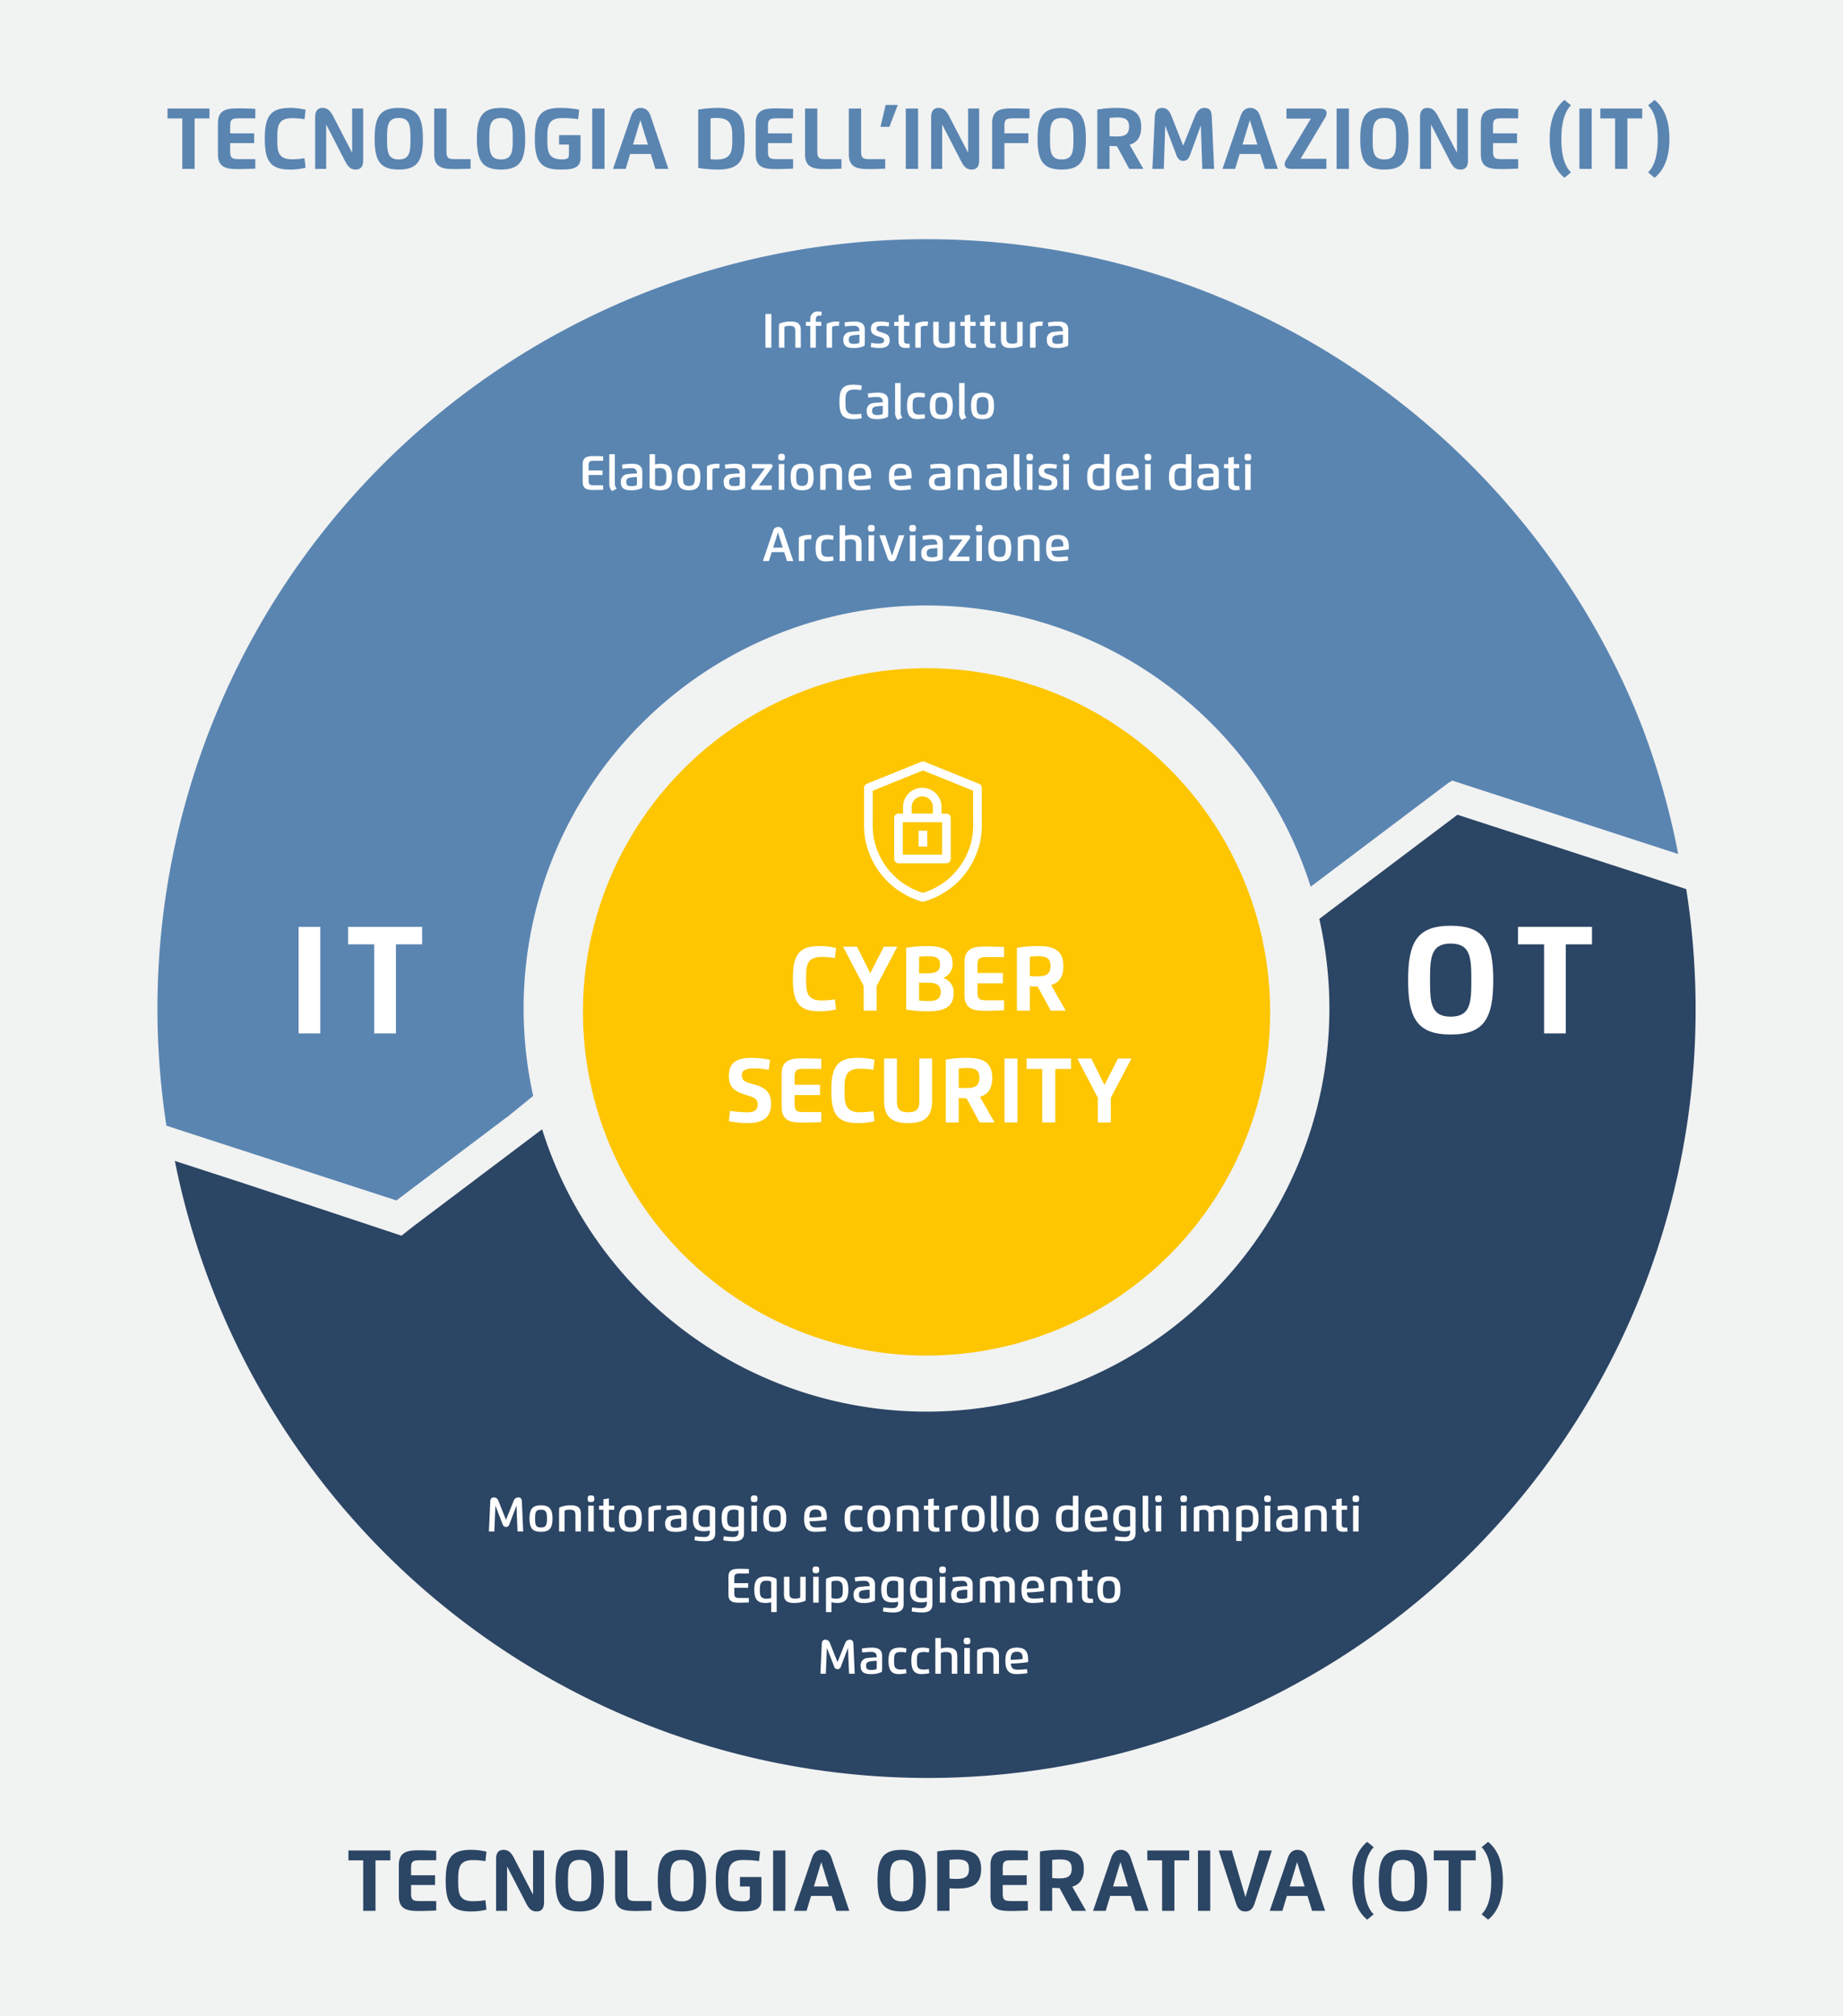<svg id="ea71b1ea-09f7-4183-b83b-67f373231ef4" data-name="acd7a97b-5f8b-4730-9b1e-751b2461038e" xmlns="http://www.w3.org/2000/svg" xmlns:xlink="http://www.w3.org/1999/xlink" viewBox="0 0 362.835 396.85"><defs><clipPath id="b9a5e4fc-a508-45d9-b391-de9000d8969e" transform="translate(0 -0)"><rect y="0" width="362.835" height="396.85" style="fill:none"/></clipPath></defs><title>graphic_cyber_security_it___</title><rect width="362.835" height="396.85" style="fill:#f1f2f2"/><g style="clip-path:url(#b9a5e4fc-a508-45d9-b391-de9000d8969e)"><path d="M333.817,198.531a152.391,152.391,0,0,0-1.843-23.534l-45.044-14.636-27.202,20.498a79.316,79.316,0,0,1-153.002,41.411l-25.503,19.219-2.178,1.722-30.95-10.274-13.677-4.444a151.175,151.175,0,0,0,299.399-29.962" transform="translate(0 -0)" style="fill:#2b4564"/><path d="M330.387,168.087a150.267,150.267,0,0,0-6.913-24.548c-.289-.74-.574-1.481-.874-2.216-.277-.702-.562-1.401-.848-2.098a151.419,151.419,0,0,0-288.987,82.337l45.275,14.711,22.221-16.745,4.709-3.827a79.334,79.334,0,0,1,153.069-41.183l27.363-20.62.046.061.377-.288.002.001.018-.057Z" transform="translate(0 -0)" style="fill:#5a85b1"/></g><path d="M83.103,182.428H68.54v3.438h5.13v17.534h4.276v-17.534h5.157Zm-24.317,20.972h4.266v-20.972H58.786Z" transform="translate(0 -0)" style="fill:#fff"/><g style="clip-path:url(#b9a5e4fc-a508-45d9-b391-de9000d8969e)"><path d="M313.419,182.428h-14.564v3.438h5.131V203.4h4.275V185.866h5.158Zm-27.816,17.678c-3.978,0-4.068-2.917-4.068-7.192s.09-7.201,4.068-7.201c3.969,0,4.059,2.926,4.059,7.201s-.09,7.192-4.059,7.192m0,3.51c6.517,0,8.38-3.105,8.38-10.702s-1.863-10.702-8.38-10.702c-6.526,0-8.389,3.105-8.389,10.702s1.863,10.702,8.389,10.702" transform="translate(0 -0)" style="fill:#fff"/><path d="M182.408,266.805a67.641,67.641,0,1,0-67.641-67.641,67.64,67.64,0,0,0,67.641,67.641" transform="translate(0 -0)" style="fill:#fdc600"/><path d="M192.448,161.778c-.005-.103-.008-.207-.014-.31v-6.408l-10.689-4.319-.042-.016v-.003l-.003.001-.004-.001v.003l-.042.016-10.689,4.319v6.408c-.006.103-.009.207-.014.31l.006.686.063,1.436.038.365a14.862,14.862,0,0,0,10.638,12.355v.003l.004-.001.003.001v-.003a14.862,14.862,0,0,0,10.638-12.355l.038-.365.063-1.436Z" transform="translate(0 -0)" style="fill:none;stroke:#fff;stroke-linejoin:round;stroke-width:1.7px"/></g><rect x="176.891" y="160.984" width="9.429" height="8.079" style="fill:none;stroke:#fff;stroke-linejoin:round;stroke-width:1.7px"/><line x1="181.699" y1="163.5" x2="181.699" y2="166.617" style="fill:none;stroke:#fff;stroke-linejoin:round;stroke-width:1.7px"/><g style="clip-path:url(#b9a5e4fc-a508-45d9-b391-de9000d8969e)"><path d="M184.504,161.289v-2.455a2.934,2.934,0,0,0-5.868,0v2.455" transform="translate(0 -0)" style="fill:none;stroke:#fff;stroke-width:1.7px"/><path d="M206.99,107.69c0-.918.145-1.594,1.214-1.594.844,0,1.129.422,1.129,1.195a2.347,2.347,0,0,1-.011.237c-.351.048-.938.097-1.312.114Zm.923.698c.702-.031,1.913-.151,2.494-.253.012-.129.014-.254.014-.377,0-1.513-.39-2.476-2.217-2.476-1.69,0-2.26.763-2.26,2.605,0,1.505.447,2.607,2.149,2.607a12.699,12.699,0,0,0,2.192-.185l-.091-.806a14.576,14.576,0,0,1-1.822.131c-.786,0-1.297-.228-1.354-1.206Zm-3.232-1.217c0-1.055-.182-1.889-1.969-1.889a5.2,5.2,0,0,0-2.292.444c-.028.308-.042.598-.042.932v3.768h1.079v-3.437a6.477,6.477,0,0,1,.032-.682,2.265,2.265,0,0,1,.926-.171c1.041,0,1.183.342,1.183,1.152v3.138h1.083Zm-9.024.716c0-1.4.251-1.745,1.169-1.745s1.174.402,1.174,1.745c0,1.345-.256,1.747-1.174,1.747s-1.169-.345-1.169-1.747m3.429,0c0-1.867-.598-2.605-2.26-2.605s-2.26.706-2.26,2.605c0,1.901.598,2.607,2.26,2.607s2.26-.737,2.26-2.607m-5.772-2.537h-1.088v5.076h1.088Zm.111-1.371c0-.496-.154-.658-.658-.658-.501,0-.655.162-.655.658s.145.658.655.658c.513,0,.658-.162.658-.658m-5.124,5.578,2.553-3.483a.662.662,0,0,0,.151-.382c0-.208-.171-.342-.436-.342h-3.599v.829h2.513l-2.567,3.518a.672.672,0,0,0-.151.387c0,.208.165.342.436.342h3.65v-.869Zm-3.76-.727a6.452,6.452,0,0,1-.031.681,2.615,2.615,0,0,1-1.061.174c-.65,0-1.003-.154-1.003-.789,0-.593.188-.756.716-.878a7.741,7.741,0,0,1,1.379-.123Zm-1.251,1.664a4.647,4.647,0,0,0,2.269-.444c.028-.308.042-.598.042-.932v-2.238c0-1.294-.92-1.598-2.038-1.598a11.736,11.736,0,0,0-1.955.185l.089.792a14.427,14.427,0,0,1,1.764-.128c.772,0,1.08.353,1.08,1.057a16.975,16.975,0,0,0-1.799.134,1.425,1.425,0,0,0-1.365,1.591c0,1.043.539,1.581,1.913,1.581m-3.072-5.144h-1.088v5.076h1.088Zm.111-1.371c0-.496-.154-.658-.658-.658-.502,0-.655.162-.655.658s.145.658.655.658c.513,0,.658-.162.658-.658m-6.051,1.371h-1.145l1.584,4.446a.896.896,0,0,0,1.747,0l1.591-4.446h-1.098l-1.342,4.05Zm-2.194,0h-1.088v5.076h1.088Zm.111-1.371c0-.496-.153-.658-.658-.658-.501,0-.655.162-.655.658s.145.658.655.658c.513,0,.658-.162.658-.658m-2.581,3.192c0-1.055-.188-1.889-1.981-1.889a4.185,4.185,0,0,0-1.254.19v-2.083h-1.083v7.037h1.083v-4.079a2.446,2.446,0,0,1,.958-.199c1.046,0,1.194.342,1.194,1.151v3.127h1.083Zm-5.511-1.713a4.505,4.505,0,0,0-1.288-.176c-1.858,0-2.243.894-2.243,2.556,0,1.377.271,2.656,1.964,2.656a6.885,6.885,0,0,0,1.576-.176l-.097-.824a4.538,4.538,0,0,1-.872.111c-1.417,0-1.471-.521-1.471-1.767,0-1.317.128-1.685,1.465-1.685a4.982,4.982,0,0,1,.881.106Zm-5.761,1.536a6.441,6.441,0,0,1,.032-.681,2.265,2.265,0,0,1,.926-.171,3.231,3.231,0,0,1,.388.02l.085-.861c-.148-.014-.305-.019-.473-.019a4.25,4.25,0,0,0-1.995.444c-.028.308-.043.598-.043.932v3.768h1.08Zm-6.131.793.94-3.004.955,3.004Zm-.827,2.639.553-1.764h2.445l.562,1.764h1.231l-1.981-5.917a1.02,1.02,0,0,0-1.989,0l-2.012,5.917Z" transform="translate(0 -0)" style="fill:#fff"/><path d="M246.219,91.35h-1.088v5.076h1.088Zm.112-1.371c0-.496-.154-.659-.659-.659-.501,0-.655.163-.655.659s.145.658.655.658c.513,0,.659-.162.659-.658m-2.359,5.666c-.129.009-.254.015-.385.015-.47,0-.679-.152-.679-.642V92.153h1.055V91.35h-1.055V89.916l-1.085.177V91.35h-.858v.803h.858v2.956c0,.938.436,1.385,1.465,1.385a5,5,0,0,0,.766-.074Zm-5.078-.815a6.444,6.444,0,0,1-.032.681,2.61,2.61,0,0,1-1.06.174c-.65,0-1.004-.154-1.004-.789,0-.593.189-.756.716-.879a7.836,7.836,0,0,1,1.38-.122Zm-1.252,1.664a4.642,4.642,0,0,0,2.269-.444c.028-.308.043-.599.043-.932V92.88c0-1.294-.921-1.599-2.038-1.599a11.727,11.727,0,0,0-1.955.186l.088.792a14.442,14.442,0,0,1,1.764-.128c.773,0,1.081.353,1.081,1.057a16.963,16.963,0,0,0-1.799.134,1.425,1.425,0,0,0-1.365,1.591c0,1.043.538,1.581,1.912,1.581m-4.178-4.232V94.81a6.735,6.735,0,0,1-.031.681,2.274,2.274,0,0,1-.927.171c-1.211,0-1.277-.841-1.277-1.776,0-1.023.026-1.767,1.38-1.767a2.908,2.908,0,0,1,.855.143m0-.841a4.897,4.897,0,0,0-1.109-.14c-1.548,0-2.217.647-2.217,2.605,0,1.99.701,2.608,2.368,2.608a4.25,4.25,0,0,0,1.995-.444c.029-.308.043-.599.043-.932V89.389h-1.08Zm-6.927-.071h-1.088v5.076h1.088Zm.112-1.371c0-.496-.154-.659-.659-.659-.501,0-.655.163-.655.659s.145.658.655.658c.513,0,.659-.162.659-.658m-5.881,3.711c0-.918.145-1.594,1.214-1.594.844,0,1.129.422,1.129,1.195a2.077,2.077,0,0,1-.012.236c-.35.049-.937.097-1.311.115Zm.923.698a24.971,24.971,0,0,0,2.494-.254c.011-.128.014-.253.014-.376,0-1.513-.39-2.477-2.217-2.477-1.69,0-2.26.764-2.26,2.606,0,1.505.447,2.607,2.149,2.607a12.802,12.802,0,0,0,2.192-.185l-.092-.806a14.544,14.544,0,0,1-1.821.131c-.787,0-1.297-.228-1.354-1.206Zm-4.327-2.126V94.81a6.439,6.439,0,0,1-.032.681,2.265,2.265,0,0,1-.926.171c-1.212,0-1.277-.841-1.277-1.776,0-1.023.025-1.767,1.38-1.767a2.908,2.908,0,0,1,.855.143m0-.841a4.898,4.898,0,0,0-1.109-.14c-1.548,0-2.218.647-2.218,2.605,0,1.99.701,2.608,2.369,2.608a4.25,4.25,0,0,0,1.995-.444c.028-.308.043-.599.043-.932V89.389h-1.08Zm-6.927-.071h-1.088v5.076h1.088Zm.111-1.371c0-.496-.154-.659-.658-.659-.501,0-.655.163-.655.659s.145.658.655.658c.513,0,.658-.162.658-.658m-4.655,5.643a8.617,8.617,0,0,1-1.351-.139l-.102.812a7.87,7.87,0,0,0,1.752.199c1.112,0,1.978-.324,1.978-1.496,0-1.117-.701-1.28-1.567-1.573-.422-.143-1.038-.237-1.038-.77,0-.519.733-.519,1.143-.519a6.881,6.881,0,0,1,1.269.137l.102-.795a7.517,7.517,0,0,0-1.804-.197c-1.006,0-1.79.32-1.79,1.434,0,1.092.775,1.3,1.59,1.548.474.145.995.194.995.775,0,.599-.775.584-1.177.584m-2.632-4.272h-1.088v5.076h1.088Zm.111-1.371c0-.496-.154-.659-.658-.659-.501,0-.655.163-.655.659s.145.658.655.658c.513,0,.658-.162.658-.658m-3.768,5.133a2.152,2.152,0,0,0,.513,1.539l.943-.447a1.718,1.718,0,0,1-.371-1.14V89.389h-1.085Zm-2.424-.282a6.726,6.726,0,0,1-.031.681,2.617,2.617,0,0,1-1.061.174c-.65,0-1.003-.154-1.003-.789,0-.593.188-.756.715-.879a7.845,7.845,0,0,1,1.38-.122Zm-1.252,1.664a4.642,4.642,0,0,0,2.269-.444c.029-.308.043-.599.043-.932V92.88c0-1.294-.92-1.599-2.038-1.599a11.727,11.727,0,0,0-1.955.186l.088.792a14.444,14.444,0,0,1,1.765-.128c.772,0,1.08.353,1.08,1.057a16.982,16.982,0,0,0-1.799.134,1.425,1.425,0,0,0-1.365,1.591c0,1.043.539,1.581,1.912,1.581m-3.083-3.323c0-1.055-.182-1.89-1.969-1.89a5.191,5.191,0,0,0-2.291.445c-.029.308-.043.598-.043.932v3.768h1.08V92.988a6.447,6.447,0,0,1,.031-.681,2.273,2.273,0,0,1,.927-.171c1.04,0,1.183.342,1.183,1.152v3.138h1.082Zm-6.787,1.659a6.452,6.452,0,0,1-.031.681,2.615,2.615,0,0,1-1.061.174c-.65,0-1.003-.154-1.003-.789,0-.593.188-.756.715-.879a7.853,7.853,0,0,1,1.38-.122Zm-1.251,1.664a4.641,4.641,0,0,0,2.268-.444c.029-.308.043-.599.043-.932V92.88c0-1.294-.92-1.599-2.038-1.599a11.727,11.727,0,0,0-1.955.186l.089.792a14.427,14.427,0,0,1,1.764-.128c.772,0,1.08.353,1.08,1.057a16.983,16.983,0,0,0-1.799.134,1.425,1.425,0,0,0-1.365,1.591c0,1.043.539,1.581,1.913,1.581m-8.762-2.804c0-.918.145-1.594,1.214-1.594.844,0,1.129.422,1.129,1.195a2.327,2.327,0,0,1-.011.236c-.351.049-.938.097-1.312.115Zm.923.698a24.941,24.941,0,0,0,2.494-.254c.012-.128.015-.253.015-.376,0-1.513-.391-2.477-2.218-2.477-1.69,0-2.26.764-2.26,2.606,0,1.505.447,2.607,2.149,2.607a12.802,12.802,0,0,0,2.192-.185l-.091-.806a14.576,14.576,0,0,1-1.822.131c-.786,0-1.297-.228-1.354-1.206Zm-8.884-.698c0-.918.145-1.594,1.214-1.594.844,0,1.129.422,1.129,1.195a2.327,2.327,0,0,1-.011.236c-.351.049-.938.097-1.311.115Zm.924.698a24.951,24.951,0,0,0,2.493-.254c.012-.128.015-.253.015-.376,0-1.513-.391-2.477-2.218-2.477-1.69,0-2.26.764-2.26,2.606,0,1.505.448,2.607,2.149,2.607a12.802,12.802,0,0,0,2.192-.185l-.091-.806a14.573,14.573,0,0,1-1.821.131c-.787,0-1.297-.228-1.354-1.206Zm-3.233-1.217c0-1.055-.182-1.89-1.969-1.89a5.199,5.199,0,0,0-2.292.445c-.028.308-.042.598-.042.932v3.768h1.08V92.988a6.449,6.449,0,0,1,.031-.681,2.274,2.274,0,0,1,.927-.171c1.04,0,1.183.342,1.183,1.152v3.138h1.082Zm-9.024.715c0-1.399.251-1.744,1.169-1.744s1.175.402,1.175,1.744c0,1.346-.257,1.748-1.175,1.748s-1.169-.345-1.169-1.748m3.429,0c0-1.867-.598-2.605-2.26-2.605s-2.26.707-2.26,2.605c0,1.902.598,2.608,2.26,2.608s2.26-.738,2.26-2.608m-5.772-2.536h-1.088v5.076h1.088Zm.112-1.371c0-.496-.154-.659-.659-.659-.501,0-.655.163-.655.659s.145.658.655.658c.513,0,.659-.162.659-.658m-5.125,5.578,2.554-3.483a.669.669,0,0,0,.151-.382c0-.208-.171-.342-.436-.342h-3.6v.829h2.514l-2.568,3.518a.672.672,0,0,0-.151.387c0,.208.165.342.436.342h3.651v-.869Zm-3.759-.727a6.444,6.444,0,0,1-.032.681,2.613,2.613,0,0,1-1.06.174c-.65,0-1.004-.154-1.004-.789,0-.593.188-.756.716-.879a7.836,7.836,0,0,1,1.38-.122Zm-1.252,1.664a4.642,4.642,0,0,0,2.269-.444c.028-.308.042-.599.042-.932V92.88c0-1.294-.92-1.599-2.037-1.599a11.727,11.727,0,0,0-1.955.186l.088.792a14.428,14.428,0,0,1,1.764-.128c.773,0,1.081.353,1.081,1.057a16.942,16.942,0,0,0-1.799.134,1.424,1.424,0,0,0-1.365,1.591c0,1.043.538,1.581,1.912,1.581m-4.131-3.5a6.729,6.729,0,0,1,.031-.681,2.273,2.273,0,0,1,.927-.171,3.203,3.203,0,0,1,.387.02l.086-.861c-.148-.014-.305-.02-.473-.02a4.251,4.251,0,0,0-1.995.445c-.029.308-.043.598-.043.932v3.768h1.08Zm-5.799.892c0-1.399.25-1.744,1.168-1.744s1.175.402,1.175,1.744c0,1.346-.257,1.748-1.175,1.748s-1.168-.345-1.168-1.748m3.429,0c0-1.867-.599-2.605-2.261-2.605-1.661,0-2.26.707-2.26,2.605,0,1.902.599,2.608,2.26,2.608,1.662,0,2.261-.738,2.261-2.608m-8.927.924V92.262a2.897,2.897,0,0,1,.855-.143c1.354,0,1.379.744,1.379,1.767,0,.935-.065,1.776-1.277,1.776a2.265,2.265,0,0,1-.926-.171,6.452,6.452,0,0,1-.031-.681m-1.08.308c0,.333.014.624.042.932a4.25,4.25,0,0,0,1.995.444c1.668,0,2.369-.618,2.369-2.608,0-1.958-.67-2.605-2.218-2.605a4.881,4.881,0,0,0-1.108.14V89.389h-1.08Zm-2.484-.288a6.729,6.729,0,0,1-.031.681,2.617,2.617,0,0,1-1.061.174c-.65,0-1.003-.154-1.003-.789,0-.593.188-.756.715-.879a7.845,7.845,0,0,1,1.38-.122Zm-1.251,1.664a4.641,4.641,0,0,0,2.268-.444c.029-.308.043-.599.043-.932V92.88c0-1.294-.92-1.599-2.038-1.599a11.727,11.727,0,0,0-1.955.186l.088.792a14.444,14.444,0,0,1,1.765-.128c.772,0,1.08.353,1.08,1.057a16.982,16.982,0,0,0-1.799.134,1.425,1.425,0,0,0-1.365,1.591c0,1.043.539,1.581,1.913,1.581m-4.182-1.382a2.157,2.157,0,0,0,.513,1.539l.944-.447a1.718,1.718,0,0,1-.371-1.14V89.389h-1.086Zm-1.216-4.418v-.88c-.485-.023-1.288-.046-1.753-.046-1.177,0-2.268.063-2.268,1.567v3.541c0,1.504,1.091,1.567,2.268,1.567.465,0,1.268-.023,1.753-.046v-.88h-1.781c-.927,0-1.084-.185-1.084-1.029v-.989h2.737v-.904h-2.737v-.872c0-.844.157-1.029,1.084-1.029Z" transform="translate(0 -0)" style="fill:#fff"/><path d="M192.268,79.886c0-1.399.251-1.744,1.169-1.744s1.174.402,1.174,1.744c0,1.346-.256,1.748-1.174,1.748s-1.169-.345-1.169-1.748m3.429,0c0-1.867-.599-2.605-2.26-2.605-1.662,0-2.26.707-2.26,2.605,0,1.902.598,2.608,2.26,2.608,1.661,0,2.26-.738,2.26-2.608m-6.88,1.226a2.156,2.156,0,0,0,.512,1.539l.944-.447a1.718,1.718,0,0,1-.371-1.14V75.389h-1.085Zm-4.665-1.226c0-1.399.251-1.744,1.169-1.744s1.174.402,1.174,1.744c0,1.346-.256,1.748-1.174,1.748s-1.169-.345-1.169-1.748m3.429,0c0-1.867-.598-2.605-2.26-2.605s-2.26.707-2.26,2.605c0,1.902.598,2.608,2.26,2.608s2.26-.738,2.26-2.608m-5.471-2.428a4.466,4.466,0,0,0-1.288-.177c-1.858,0-2.243.895-2.243,2.557,0,1.377.271,2.656,1.964,2.656a6.885,6.885,0,0,0,1.576-.176l-.097-.824a4.545,4.545,0,0,1-.872.111c-1.417,0-1.471-.521-1.471-1.767,0-1.317.128-1.685,1.465-1.685a4.901,4.901,0,0,1,.881.106Zm-5.892,3.654a2.157,2.157,0,0,0,.513,1.539l.944-.447a1.712,1.712,0,0,1-.371-1.14V75.389h-1.086Zm-2.423-.282a6.442,6.442,0,0,1-.032.681,2.63,2.63,0,0,1-1.06.174c-.65,0-1.004-.154-1.004-.79,0-.593.188-.755.716-.878a7.744,7.744,0,0,1,1.38-.122Zm-1.252,1.664a4.642,4.642,0,0,0,2.269-.444c.028-.308.043-.599.043-.932V78.88c0-1.294-.921-1.599-2.038-1.599a11.621,11.621,0,0,0-1.955.186l.088.792a14.428,14.428,0,0,1,1.764-.129c.773,0,1.081.354,1.081,1.058a16.963,16.963,0,0,0-1.799.134,1.424,1.424,0,0,0-1.365,1.591c0,1.043.538,1.581,1.912,1.581m-2.892-6.595a7.204,7.204,0,0,0-1.667-.182c-2.184,0-2.725,1.028-2.725,3.388,0,2.358.539,3.389,2.725,3.389a7.204,7.204,0,0,0,1.667-.182l-.103-.881a8.311,8.311,0,0,1-1.305.109c-1.784,0-1.799-1.026-1.799-2.435,0-1.402.015-2.434,1.799-2.434a8.436,8.436,0,0,1,1.305.108Z" transform="translate(0 -0)" style="fill:#fff"/><path d="M209.254,66.829a6.448,6.448,0,0,1-.032.682,2.627,2.627,0,0,1-1.06.174c-.65,0-1.004-.154-1.004-.79,0-.593.189-.755.716-.878a7.838,7.838,0,0,1,1.38-.123Zm-1.252,1.665a4.63,4.63,0,0,0,2.269-.445c.028-.307.043-.598.043-.932v-2.237c0-1.294-.921-1.599-2.038-1.599a11.736,11.736,0,0,0-1.955.185l.088.792a14.64,14.64,0,0,1,1.764-.128c.773,0,1.081.354,1.081,1.058a16.72,16.72,0,0,0-1.799.134,1.425,1.425,0,0,0-1.365,1.59c0,1.043.538,1.582,1.912,1.582m-4.131-3.5a6.731,6.731,0,0,1,.031-.681,2.273,2.273,0,0,1,.927-.171,3.217,3.217,0,0,1,.387.019l.086-.86c-.148-.014-.305-.02-.473-.02a4.239,4.239,0,0,0-1.995.445c-.029.307-.043.598-.043.931v3.768h1.08Zm-3.615,1.793a6.452,6.452,0,0,1-.031.681,2.236,2.236,0,0,1-.918.171c-1.035,0-1.174-.342-1.174-1.151v-3.139H197.05v3.255c0,1.055.179,1.89,1.961,1.89a5.17,5.17,0,0,0,2.283-.445c.028-.307.042-.598.042-.931v-3.769h-1.08Zm-4.3.858c-.128.008-.254.014-.385.014-.47,0-.678-.151-.678-.641v-2.865h1.054v-.804h-1.054v-1.433l-1.086.176v1.257h-.858v.804h.858v2.956c0,.938.436,1.385,1.465,1.385a5.017,5.017,0,0,0,.767-.074Zm-3.874,0c-.129.008-.254.014-.385.014-.471,0-.679-.151-.679-.641v-2.865h1.055v-.804h-1.055v-1.433l-1.085.176v1.257h-.858v.804h.858v2.956c0,.938.436,1.385,1.464,1.385a5.005,5.005,0,0,0,.767-.074Zm-5.156-.858a6.439,6.439,0,0,1-.032.681,2.232,2.232,0,0,1-.918.171c-1.034,0-1.174-.342-1.174-1.151v-3.139h-1.083v3.255c0,1.055.18,1.89,1.961,1.89a5.166,5.166,0,0,0,2.283-.445c.028-.307.043-.598.043-.931v-3.769h-1.08Zm-5.65-1.793a6.441,6.441,0,0,1,.032-.681,2.265,2.265,0,0,1,.926-.171,3.235,3.235,0,0,1,.388.019l.085-.86c-.148-.014-.305-.02-.473-.02a4.239,4.239,0,0,0-1.995.445c-.028.307-.043.598-.043.931v3.768h1.08Zm-2.235,2.651c-.129.008-.254.014-.385.014-.47,0-.679-.151-.679-.641v-2.865h1.055v-.804h-1.055v-1.433l-1.085.176v1.257h-.858v.804h.858v2.956c0,.938.436,1.385,1.465,1.385a5.004,5.004,0,0,0,.766-.074Zm-6.171-.023a8.488,8.488,0,0,1-1.351-.14l-.102.812a7.814,7.814,0,0,0,1.752.2c1.112,0,1.978-.325,1.978-1.496,0-1.118-.701-1.28-1.567-1.574-.422-.142-1.038-.236-1.038-.769,0-.519.733-.519,1.143-.519a6.774,6.774,0,0,1,1.268.137l.103-.795a7.519,7.519,0,0,0-1.804-.197c-1.006,0-1.79.319-1.79,1.433,0,1.092.775,1.3,1.59,1.548.474.146.995.194.995.776,0,.598-.775.584-1.177.584m-3.675-.793a6.456,6.456,0,0,1-.031.682,2.632,2.632,0,0,1-1.061.174c-.65,0-1.003-.154-1.003-.79,0-.593.188-.755.715-.878a7.855,7.855,0,0,1,1.38-.123Zm-1.251,1.665a4.629,4.629,0,0,0,2.268-.445c.029-.307.043-.598.043-.932v-2.237c0-1.294-.92-1.599-2.038-1.599a11.737,11.737,0,0,0-1.955.185l.088.792a14.657,14.657,0,0,1,1.765-.128c.772,0,1.08.354,1.08,1.058a16.719,16.719,0,0,0-1.799.134,1.425,1.425,0,0,0-1.365,1.59c0,1.043.539,1.582,1.913,1.582m-4.131-3.5a6.451,6.451,0,0,1,.031-.681,2.265,2.265,0,0,1,.926-.171,3.224,3.224,0,0,1,.388.019l.085-.86c-.148-.014-.305-.02-.473-.02a4.239,4.239,0,0,0-1.995.445c-.028.307-.042.598-.042.931v3.768h1.08Zm-5.142-1.645v.804h.858v4.272h1.083v-4.272h1.074v-.804h-1.074v-.516a.64.64,0,0,1,.712-.71h.374l.079-.754a4.848,4.848,0,0,0-.666-.049,1.397,1.397,0,0,0-1.582,1.542v.487Zm-1.017,1.821c0-1.054-.182-1.889-1.969-1.889a5.185,5.185,0,0,0-2.292.445c-.028.307-.042.598-.042.931v3.768h1.079v-3.437a6.439,6.439,0,0,1,.032-.681,2.265,2.265,0,0,1,.926-.171c1.041,0,1.183.342,1.183,1.151v3.138h1.083Zm-5.795-3.385h-1.163v6.641h1.163Z" transform="translate(0 -0)" style="fill:#fff"/><path d="M198.976,326.697c0-.917.146-1.593,1.215-1.593.843,0,1.129.422,1.129,1.194a2.09,2.09,0,0,1-.012.237c-.351.048-.938.097-1.311.114Zm.924.698c.701-.031,1.912-.151,2.494-.253.011-.128.014-.254.014-.376,0-1.514-.39-2.477-2.217-2.477-1.691,0-2.26.764-2.26,2.605,0,1.505.447,2.608,2.148,2.608a12.799,12.799,0,0,0,2.192-.185l-.091-.807a14.37,14.37,0,0,1-1.821.131c-.787,0-1.297-.228-1.354-1.206Zm-3.232-1.217c0-1.054-.183-1.889-1.97-1.889a5.193,5.193,0,0,0-2.291.444c-.029.308-.043.599-.043.932v3.768h1.08v-3.437a6.447,6.447,0,0,1,.031-.681,2.273,2.273,0,0,1,.927-.171c1.04,0,1.183.342,1.183,1.151v3.138h1.083Zm-5.738-1.821h-1.088v5.076h1.088Zm.111-1.371c0-.496-.154-.658-.658-.658-.502,0-.656.162-.656.658s.146.658.656.658c.513,0,.658-.162.658-.658m-2.581,3.192c0-1.054-.188-1.889-1.981-1.889a4.143,4.143,0,0,0-1.254.191v-2.084h-1.083v7.037h1.083v-4.078a2.429,2.429,0,0,1,.958-.2c1.046,0,1.194.342,1.194,1.152v3.126h1.083Zm-5.511-1.712a4.467,4.467,0,0,0-1.288-.177c-1.858,0-2.243.895-2.243,2.557,0,1.376.271,2.656,1.964,2.656a6.831,6.831,0,0,0,1.576-.177l-.097-.823a4.546,4.546,0,0,1-.872.111c-1.417,0-1.471-.522-1.471-1.767,0-1.317.128-1.685,1.465-1.685a5.004,5.004,0,0,1,.881.105Zm-4.496,0a4.467,4.467,0,0,0-1.288-.177c-1.858,0-2.243.895-2.243,2.557,0,1.376.271,2.656,1.964,2.656a6.831,6.831,0,0,0,1.576-.177l-.097-.823a4.546,4.546,0,0,1-.872.111c-1.417,0-1.471-.522-1.471-1.767,0-1.317.128-1.685,1.465-1.685a4.993,4.993,0,0,1,.881.105Zm-5.847,3.371a6.451,6.451,0,0,1-.032.682,2.627,2.627,0,0,1-1.06.174c-.65,0-1.004-.154-1.004-.79,0-.593.189-.755.716-.878a7.742,7.742,0,0,1,1.38-.123Zm-1.252,1.665a4.642,4.642,0,0,0,2.269-.445c.028-.307.043-.598.043-.932v-2.237c0-1.294-.921-1.599-2.038-1.599a11.736,11.736,0,0,0-1.955.185l.088.792a14.64,14.64,0,0,1,1.764-.128c.773,0,1.081.354,1.081,1.058a16.466,16.466,0,0,0-1.799.134,1.425,1.425,0,0,0-1.365,1.59c0,1.043.538,1.582,1.912,1.582m-7.95-6.071a.953.953,0,0,0-.858-.707c-.516,0-.735.251-.761.818l-.271,5.891h1.069l.214-5.073h.006l1.43,3.694a.667.667,0,0,0,.653.482.66.66,0,0,0,.647-.482l1.402-3.702h.006l.211,5.081h1.117l-.262-5.885c-.026-.57-.245-.824-.761-.824a.995.995,0,0,0-.875.724l-1.491,3.697Z" transform="translate(0 -0)" style="fill:#fff"/><path d="M217.14,312.894c0-1.399.251-1.744,1.169-1.744s1.175.402,1.175,1.744c0,1.346-.257,1.748-1.175,1.748s-1.169-.345-1.169-1.748m3.429,0c0-1.867-.598-2.604-2.26-2.604s-2.26.706-2.26,2.604c0,1.902.598,2.608,2.26,2.608s2.26-.738,2.26-2.608m-5.422,1.759c-.128.009-.254.015-.385.015-.47,0-.678-.152-.678-.642v-2.865h1.054v-.803h-1.054v-1.434l-1.086.177v1.257h-.858v.803h.858v2.956c0,.938.436,1.385,1.465,1.385a5.014,5.014,0,0,0,.767-.074Zm-4.021-2.474c0-1.055-.182-1.889-1.969-1.889a5.201,5.201,0,0,0-2.292.444c-.028.308-.042.598-.042.932v3.768h1.08v-3.438a6.449,6.449,0,0,1,.031-.681,2.265,2.265,0,0,1,.926-.171c1.041,0,1.183.342,1.183,1.152v3.138h1.083Zm-8.99.519c0-.918.146-1.594,1.215-1.594.844,0,1.129.422,1.129,1.195a2.102,2.102,0,0,1-.012.237c-.35.048-.938.096-1.311.114Zm.924.698a24.99,24.99,0,0,0,2.494-.254c.011-.128.014-.253.014-.376,0-1.513-.39-2.476-2.217-2.476-1.69,0-2.26.763-2.26,2.605,0,1.505.447,2.607,2.149,2.607a12.786,12.786,0,0,0,2.191-.185l-.091-.806a14.543,14.543,0,0,1-1.821.131c-.787,0-1.297-.228-1.354-1.206Zm-6.163-1.217a3.32,3.32,0,0,0-.083-.81,2.045,2.045,0,0,1,.892-.222c.821,0,1.004.388,1.004,1.149v3.138h1.083v-3.255c0-1.026-.234-1.889-1.822-1.889a4.509,4.509,0,0,0-1.636.319,2.089,2.089,0,0,0-1.259-.319,5.026,5.026,0,0,0-2.112.444c-.029.308-.043.598-.043.932v3.768h1.08v-3.438a6.447,6.447,0,0,1,.031-.681,1.951,1.951,0,0,1,.778-.168c.821,0,1.004.388,1.004,1.149v3.138h1.083Zm-6.463,1.659a6.452,6.452,0,0,1-.031.681,2.612,2.612,0,0,1-1.06.174c-.65,0-1.004-.154-1.004-.789,0-.593.188-.756.716-.879a7.834,7.834,0,0,1,1.379-.122Zm-1.251,1.664a4.645,4.645,0,0,0,2.269-.444c.028-.308.042-.599.042-.932v-2.238c0-1.294-.92-1.598-2.037-1.598a11.76,11.76,0,0,0-1.956.185l.089.792a14.423,14.423,0,0,1,1.764-.128c.773,0,1.08.353,1.08,1.057a16.94,16.94,0,0,0-1.798.134,1.424,1.424,0,0,0-1.365,1.591c0,1.043.538,1.581,1.912,1.581m-3.072-5.144h-1.088v5.076h1.088Zm.111-1.371c0-.496-.154-.658-.658-.658-.501,0-.655.162-.655.658s.145.658.655.658c.513,0,.658-.162.658-.658m-3.736,5.421a2.907,2.907,0,0,1-.855.143c-1.326,0-1.38-.716-1.38-1.711,0-.906.094-1.719,1.277-1.719a2.273,2.273,0,0,1,.927.171,6.76,6.76,0,0,1,.031.682Zm0,.841v.216c0,.705-.308,1.058-1.08,1.058a14.141,14.141,0,0,1-1.836-.142l-.088.792a12.469,12.469,0,0,0,2.046.199c1.118,0,2.038-.305,2.038-1.599v-4.107c0-.334-.014-.624-.043-.932a4.25,4.25,0,0,0-1.995-.444c-1.639,0-2.368.604-2.368,2.55,0,1.93.698,2.548,2.217,2.548a4.888,4.888,0,0,0,1.109-.139m-5.666-.841a2.907,2.907,0,0,1-.855.143c-1.326,0-1.38-.716-1.38-1.711,0-.906.094-1.719,1.277-1.719a2.265,2.265,0,0,1,.926.171,6.474,6.474,0,0,1,.032.682Zm0,.841v.216c0,.705-.308,1.058-1.081,1.058a14.125,14.125,0,0,1-1.835-.142l-.089.792a12.494,12.494,0,0,0,2.047.199c1.117,0,2.038-.305,2.038-1.599v-4.107c0-.334-.015-.624-.043-.932a4.25,4.25,0,0,0-1.995-.444c-1.639,0-2.369.604-2.369,2.55,0,1.93.699,2.548,2.218,2.548a4.896,4.896,0,0,0,1.109-.139m-5.613-1.411a6.439,6.439,0,0,1-.032.681,2.612,2.612,0,0,1-1.06.174c-.65,0-1.004-.154-1.004-.789,0-.593.188-.756.716-.879a7.837,7.837,0,0,1,1.38-.122Zm-1.252,1.664a4.642,4.642,0,0,0,2.269-.444c.028-.308.042-.599.042-.932v-2.238c0-1.294-.92-1.598-2.037-1.598a11.737,11.737,0,0,0-1.955.185l.088.792a14.423,14.423,0,0,1,1.764-.128c.773,0,1.081.353,1.081,1.057a16.94,16.94,0,0,0-1.799.134,1.424,1.424,0,0,0-1.365,1.591c0,1.043.538,1.581,1.912,1.581m-6.263-.98v-2.548a6.484,6.484,0,0,1,.031-.682,2.273,2.273,0,0,1,.927-.171c1.211,0,1.277.841,1.277,1.776,0,1.024-.026,1.768-1.38,1.768a2.908,2.908,0,0,1-.855-.143m0,.841a4.889,4.889,0,0,0,1.109.139c1.548,0,2.217-.646,2.217-2.605,0-1.989-.701-2.607-2.368-2.607a4.25,4.25,0,0,0-1.995.444c-.029.308-.043.598-.043.932v5.638h1.08Zm-2.517-5.005h-1.088v5.076h1.088Zm.111-1.371c0-.496-.154-.658-.658-.658-.502,0-.655.162-.655.658s.145.658.655.658c.513,0,.658-.162.658-.658m-3.742,4.808a6.478,6.478,0,0,1-.031.682,2.239,2.239,0,0,1-.918.171c-1.035,0-1.175-.342-1.175-1.152v-3.138h-1.082v3.255c0,1.055.179,1.889,1.96,1.889a5.164,5.164,0,0,0,2.283-.444c.029-.308.043-.599.043-.932v-3.768h-1.08Zm-5.715-1.821v2.548a2.908,2.908,0,0,1-.855.143c-1.354,0-1.38-.744-1.38-1.768,0-.935.066-1.776,1.277-1.776a2.273,2.273,0,0,1,.927.171,6.478,6.478,0,0,1,.031.682m1.08-.308c0-.334-.014-.624-.043-.932a4.248,4.248,0,0,0-1.995-.444c-1.667,0-2.368.618-2.368,2.607,0,1.959.67,2.605,2.217,2.605a4.889,4.889,0,0,0,1.109-.139v1.941h1.08Zm-5.478-1.964v-.88c-.485-.023-1.288-.046-1.753-.046-1.177,0-2.268.063-2.268,1.567v3.541c0,1.504,1.091,1.567,2.268,1.567.465,0,1.268-.023,1.753-.046v-.88h-1.781c-.927,0-1.084-.185-1.084-1.029v-.989h2.737v-.903h-2.737v-.873c0-.844.157-1.029,1.084-1.029Z" transform="translate(0 -0)" style="fill:#fff"/><path d="M267.47,296.357h-1.088v5.076h1.088Zm.111-1.371c0-.496-.153-.658-.658-.658-.501,0-.655.162-.655.658s.145.658.655.658c.513,0,.658-.162.658-.658m-2.359,5.667c-.128.008-.253.014-.384.014-.471,0-.679-.151-.679-.641v-2.865h1.055v-.804h-1.055v-1.433l-1.085.176v1.257h-.858v.804h.858v2.956c0,.938.436,1.385,1.464,1.385a5.003,5.003,0,0,0,.767-.074Zm-4.02-2.475c0-1.054-.183-1.889-1.97-1.889a5.196,5.196,0,0,0-2.291.444c-.029.308-.043.599-.043.932v3.768h1.08v-3.437a6.738,6.738,0,0,1,.031-.681,2.273,2.273,0,0,1,.927-.171c1.04,0,1.183.342,1.183,1.151v3.138h1.083Zm-6.787,1.659a6.451,6.451,0,0,1-.032.682,2.629,2.629,0,0,1-1.06.174c-.65,0-1.004-.154-1.004-.79,0-.593.188-.755.716-.878a7.742,7.742,0,0,1,1.38-.123Zm-1.252,1.665a4.642,4.642,0,0,0,2.269-.445c.028-.307.043-.598.043-.932v-2.237c0-1.294-.921-1.599-2.038-1.599a11.736,11.736,0,0,0-1.955.185l.088.792a14.625,14.625,0,0,1,1.764-.128c.773,0,1.081.354,1.081,1.058a16.429,16.429,0,0,0-1.799.134,1.424,1.424,0,0,0-1.365,1.59c0,1.043.538,1.582,1.912,1.582m-3.072-5.145h-1.088v5.076h1.088Zm.111-1.371c0-.496-.153-.658-.658-.658-.501,0-.655.162-.655.658s.145.658.655.658c.513,0,.658-.162.658-.658m-5.754,5.536v-2.549a6.449,6.449,0,0,1,.031-.681,2.273,2.273,0,0,1,.927-.171c1.211,0,1.277.841,1.277,1.776,0,1.023-.026,1.767-1.38,1.767a2.939,2.939,0,0,1-.855-.142m0,.84a4.834,4.834,0,0,0,1.109.14c1.547,0,2.217-.647,2.217-2.605,0-1.99-.701-2.608-2.368-2.608a4.247,4.247,0,0,0-1.995.444c-.029.308-.043.599-.043.932v5.638h1.08Zm-5.454-3.184a3.317,3.317,0,0,0-.083-.809,2.035,2.035,0,0,1,.893-.222c.821,0,1.003.387,1.003,1.148v3.138h1.083v-3.255c0-1.026-.234-1.889-1.821-1.889a4.505,4.505,0,0,0-1.636.319,2.102,2.102,0,0,0-1.26-.319,5.045,5.045,0,0,0-2.112.444c-.028.308-.043.599-.043.932v3.768h1.08v-3.437a6.442,6.442,0,0,1,.032-.681,1.947,1.947,0,0,1,.778-.168c.821,0,1.003.387,1.003,1.148v3.138h1.083Zm-5.413-1.821h-1.088v5.076h1.088Zm.112-1.371c0-.496-.154-.658-.659-.658-.501,0-.655.162-.655.658s.145.658.655.658c.513,0,.659-.162.659-.658m-5.074,1.371h-1.088v5.076h1.088Zm.111-1.371c0-.496-.154-.658-.658-.658-.502,0-.655.162-.655.658s.145.658.655.658c.513,0,.658-.162.658-.658m-3.768,5.134a2.152,2.152,0,0,0,.513,1.539l.943-.448a1.714,1.714,0,0,1-.371-1.14v-5.675h-1.085Zm-2.475.288a2.941,2.941,0,0,1-.856.142c-1.325,0-1.379-.715-1.379-1.71,0-.907.094-1.719,1.277-1.719a2.265,2.265,0,0,1,.926.171,6.442,6.442,0,0,1,.032.681Zm0,.84v.217c0,.704-.308,1.058-1.081,1.058a14.119,14.119,0,0,1-1.835-.143l-.089.792a12.474,12.474,0,0,0,2.047.2c1.117,0,2.038-.305,2.038-1.599v-4.108c0-.333-.015-.624-.043-.932a4.25,4.25,0,0,0-1.995-.444c-1.639,0-2.369.604-2.369,2.551,0,1.93.699,2.548,2.218,2.548a4.841,4.841,0,0,0,1.109-.14m-7.863-2.551c0-.917.146-1.593,1.215-1.593.844,0,1.129.422,1.129,1.194a2.088,2.088,0,0,1-.012.237c-.35.048-.938.097-1.311.114Zm.924.698c.701-.031,1.913-.151,2.494-.253.011-.128.014-.254.014-.376,0-1.514-.39-2.477-2.217-2.477-1.69,0-2.26.764-2.26,2.605,0,1.505.447,2.608,2.149,2.608a12.796,12.796,0,0,0,2.191-.185l-.091-.807a14.37,14.37,0,0,1-1.821.131c-.787,0-1.297-.228-1.354-1.206Zm-4.327-2.126v2.549a6.444,6.444,0,0,1-.032.681,2.265,2.265,0,0,1-.926.171c-1.212,0-1.277-.841-1.277-1.776,0-1.023.025-1.767,1.379-1.767a2.94,2.94,0,0,1,.856.142m0-.84a4.841,4.841,0,0,0-1.109-.14c-1.548,0-2.218.647-2.218,2.605,0,1.99.701,2.608,2.369,2.608a4.251,4.251,0,0,0,1.995-.445c.028-.307.043-.598.043-.932v-5.729h-1.08Zm-10.179,2.465c0-1.4.251-1.745,1.169-1.745s1.174.402,1.174,1.745c0,1.345-.256,1.747-1.174,1.747s-1.169-.345-1.169-1.747m3.429,0c0-1.867-.599-2.605-2.26-2.605-1.662,0-2.26.707-2.26,2.605,0,1.901.598,2.608,2.26,2.608,1.661,0,2.26-.738,2.26-2.608m-6.88,1.226a2.156,2.156,0,0,0,.512,1.539l.944-.448a1.714,1.714,0,0,1-.371-1.14v-5.675h-1.085Zm-2.493,0a2.152,2.152,0,0,0,.513,1.539l.943-.448a1.714,1.714,0,0,1-.371-1.14v-5.675h-1.085Zm-4.665-1.226c0-1.4.251-1.745,1.169-1.745s1.175.402,1.175,1.745c0,1.345-.257,1.747-1.175,1.747s-1.169-.345-1.169-1.747m3.429,0c0-1.867-.598-2.605-2.26-2.605s-2.26.707-2.26,2.605c0,1.901.598,2.608,2.26,2.608s2.26-.738,2.26-2.608m-6.731-.892a6.478,6.478,0,0,1,.031-.682,2.273,2.273,0,0,1,.927-.171,3.205,3.205,0,0,1,.387.02l.086-.86c-.149-.014-.305-.02-.473-.02a4.248,4.248,0,0,0-1.995.444c-.029.308-.043.599-.043.932v3.768h1.08Zm-2.236,2.651c-.128.008-.253.014-.384.014-.471,0-.679-.151-.679-.641v-2.865h1.055v-.804h-1.055v-1.433l-1.085.176v1.257h-.858v.804h.858v2.956c0,.938.435,1.385,1.464,1.385a5.015,5.015,0,0,0,.767-.074Zm-4.02-2.475c0-1.054-.183-1.889-1.97-1.889a5.196,5.196,0,0,0-2.291.444c-.029.308-.043.599-.043.932v3.768h1.08v-3.437a6.452,6.452,0,0,1,.031-.681,2.273,2.273,0,0,1,.927-.171c1.04,0,1.183.342,1.183,1.151v3.138h1.083Zm-9.024.716c0-1.4.25-1.745,1.168-1.745s1.175.402,1.175,1.745c0,1.345-.257,1.747-1.175,1.747s-1.168-.345-1.168-1.747m3.428,0c0-1.867-.598-2.605-2.26-2.605-1.661,0-2.26.707-2.26,2.605,0,1.901.599,2.608,2.26,2.608,1.662,0,2.26-.738,2.26-2.608m-5.47-2.428a4.474,4.474,0,0,0-1.289-.177c-1.858,0-2.242.895-2.242,2.557,0,1.376.27,2.656,1.963,2.656a6.817,6.817,0,0,0,1.576-.177l-.097-.823a4.526,4.526,0,0,1-.872.111c-1.416,0-1.47-.522-1.47-1.767,0-1.317.128-1.685,1.465-1.685a4.981,4.981,0,0,1,.88.105Zm-10.461,2.231c0-.917.146-1.593,1.215-1.593.844,0,1.129.422,1.129,1.194a2.088,2.088,0,0,1-.012.237c-.35.048-.938.097-1.311.114Zm.924.698c.701-.031,1.913-.151,2.494-.253.011-.128.014-.254.014-.376,0-1.514-.39-2.477-2.217-2.477-1.691,0-2.26.764-2.26,2.605,0,1.505.447,2.608,2.149,2.608a12.796,12.796,0,0,0,2.191-.185l-.091-.807a14.37,14.37,0,0,1-1.821.131c-.787,0-1.297-.228-1.354-1.206Zm-8.907-.501c0-1.4.251-1.745,1.168-1.745.918,0,1.175.402,1.175,1.745,0,1.345-.257,1.747-1.175,1.747-.917,0-1.168-.345-1.168-1.747m3.429,0c0-1.867-.599-2.605-2.261-2.605-1.661,0-2.26.707-2.26,2.605,0,1.901.599,2.608,2.26,2.608,1.662,0,2.261-.738,2.261-2.608m-5.772-2.537h-1.088v5.076h1.088Zm.111-1.371c0-.496-.154-.658-.658-.658-.502,0-.656.162-.656.658s.146.658.656.658c.513,0,.658-.162.658-.658m-3.736,5.422a2.94,2.94,0,0,1-.856.142c-1.325,0-1.379-.715-1.379-1.71,0-.907.094-1.719,1.277-1.719a2.265,2.265,0,0,1,.926.171,6.439,6.439,0,0,1,.032.681Zm0,.84v.217c0,.704-.308,1.058-1.081,1.058a14.105,14.105,0,0,1-1.835-.143l-.089.792a12.474,12.474,0,0,0,2.047.2c1.117,0,2.037-.305,2.037-1.599v-4.108c0-.333-.014-.624-.042-.932a4.25,4.25,0,0,0-1.995-.444c-1.639,0-2.369.604-2.369,2.551,0,1.93.698,2.548,2.218,2.548a4.841,4.841,0,0,0,1.109-.14m-5.667-.84a2.94,2.94,0,0,1-.855.142c-1.326,0-1.38-.715-1.38-1.71,0-.907.094-1.719,1.277-1.719a2.273,2.273,0,0,1,.927.171,6.447,6.447,0,0,1,.031.681Zm0,.84v.217c0,.704-.308,1.058-1.08,1.058a14.134,14.134,0,0,1-1.836-.143l-.088.792a12.46,12.46,0,0,0,2.046.2c1.118,0,2.038-.305,2.038-1.599v-4.108c0-.333-.014-.624-.043-.932a4.247,4.247,0,0,0-1.995-.444c-1.639,0-2.368.604-2.368,2.551,0,1.93.698,2.548,2.217,2.548a4.834,4.834,0,0,0,1.109-.14m-5.613-1.411a6.459,6.459,0,0,1-.031.682,2.634,2.634,0,0,1-1.061.174c-.65,0-1.003-.154-1.003-.79,0-.593.188-.755.715-.878a7.759,7.759,0,0,1,1.38-.123Zm-1.251,1.665a4.64,4.64,0,0,0,2.268-.445c.029-.307.043-.598.043-.932v-2.237c0-1.294-.92-1.599-2.038-1.599a11.736,11.736,0,0,0-1.955.185l.088.792a14.642,14.642,0,0,1,1.765-.128c.772,0,1.08.354,1.08,1.058a16.467,16.467,0,0,0-1.799.134,1.425,1.425,0,0,0-1.365,1.59c0,1.043.539,1.582,1.913,1.582m-4.131-3.5a6.484,6.484,0,0,1,.031-.682,2.265,2.265,0,0,1,.926-.171,3.211,3.211,0,0,1,.388.02l.085-.86c-.148-.014-.305-.02-.473-.02a4.25,4.25,0,0,0-1.995.444c-.028.308-.042.599-.042.932v3.768h1.08Zm-5.8.892c0-1.4.251-1.745,1.169-1.745s1.174.402,1.174,1.745c0,1.345-.256,1.747-1.174,1.747s-1.169-.345-1.169-1.747m3.429,0c0-1.867-.598-2.605-2.26-2.605s-2.26.707-2.26,2.605c0,1.901.598,2.608,2.26,2.608s2.26-.738,2.26-2.608m-5.422,1.759c-.128.008-.254.014-.385.014-.47,0-.678-.151-.678-.641v-2.865h1.054v-.804h-1.054v-1.433l-1.086.176v1.257h-.858v.804h.858v2.956c0,.938.436,1.385,1.465,1.385a5.014,5.014,0,0,0,.767-.074Zm-4.049-4.296h-1.088v5.076h1.088Zm.111-1.371c0-.496-.154-.658-.658-.658-.502,0-.656.162-.656.658s.145.658.656.658c.512,0,.658-.162.658-.658m-2.638,3.192c0-1.054-.182-1.889-1.969-1.889a5.193,5.193,0,0,0-2.291.444c-.029.308-.043.599-.043.932v3.768h1.08v-3.437a6.447,6.447,0,0,1,.031-.681,2.273,2.273,0,0,1,.927-.171c1.04,0,1.183.342,1.183,1.151v3.138h1.082Zm-9.024.716c0-1.4.251-1.745,1.169-1.745s1.175.402,1.175,1.745c0,1.345-.257,1.747-1.175,1.747s-1.169-.345-1.169-1.747m3.429,0c0-1.867-.598-2.605-2.26-2.605s-2.26.707-2.26,2.605c0,1.901.598,2.608,2.26,2.608s2.26-.738,2.26-2.608m-10.632-3.463a.953.953,0,0,0-.858-.707c-.516,0-.735.251-.761.818l-.271,5.891h1.069l.214-5.073h.006l1.43,3.694a.667.667,0,0,0,.653.482.66.66,0,0,0,.647-.482l1.402-3.702h.006l.211,5.081h1.117l-.262-5.885c-.026-.57-.245-.824-.761-.824a.995.995,0,0,0-.875.724l-1.491,3.697Z" transform="translate(0 -0)" style="fill:#fff"/><path d="M325.75,34.993c2.3-1.908,2.907-4.8,2.907-7.667,0-2.866-.602-5.753-2.907-7.66l-1.291,1.066c1.612,1.576,1.903,4.524,1.903,6.594,0,2.081-.26,5.03-1.903,6.595Zm-2.443-13.629h-8.253v1.948h2.908v9.936h2.422v-9.936h2.923Zm-12.363,11.884h2.418v-11.884h-2.418ZM308,19.666c-2.305,1.907-2.907,4.794-2.907,7.66,0,2.867.607,5.759,2.907,7.667l1.286-1.072c-1.643-1.565-1.898-4.514-1.898-6.595,0-2.07.291-5.018,1.903-6.594Zm-9.114,1.754c-.821-.041-2.367-.087-3.229-.087-2.147,0-4.126.113-4.126,2.897v6.147c0,2.784,1.979,2.902,4.126,2.902.796,0,2.392-.051,3.229-.092v-1.867h-3.28c-1.423,0-1.668-.301-1.668-1.617v-1.54h4.723v-1.918h-4.723v-1.346c0-1.311.245-1.607,1.668-1.607h3.28Zm-15.822,1.382c-.597-1.147-1.219-1.56-2.045-1.56-.913,0-1.459.54-1.459,1.805v10.201h2.168v-8.747l3.769,7.304c.612,1.183,1.168,1.566,2.05,1.566.929,0,1.459-.546,1.459-1.811v-10.196h-2.168v8.717Zm-10.512,8.579c-2.255,0-2.306-1.652-2.306-4.075s.051-4.08,2.306-4.08c2.249,0,2.3,1.657,2.3,4.08s-.051,4.075-2.3,4.075m0,1.99c3.693,0,4.748-1.76,4.748-6.065s-1.055-6.064-4.748-6.064c-3.698,0-4.754,1.759-4.754,6.064s1.056,6.065,4.754,6.065m-9.411-.123h2.418v-11.884h-2.418Zm-2.269-10.073a1.778,1.778,0,0,0,.3-.898c0-.566-.438-.913-1.346-.913h-6.559v1.984h4.799l-4.85,8.09a1.762,1.762,0,0,0-.296.892c0,.592.474.918,1.357.918h6.85v-1.999h-5.081Zm-16.266,5.279,1.454-4.805,1.479,4.805Zm-1.443,4.794.887-2.943h4.055l.908,2.943h2.56l-3.473-10.349c-.383-1.132-1.051-1.657-1.938-1.657-.913,0-1.556.494-1.954,1.657l-3.534,10.349Zm-12.568-10.507c-.413-1.051-1.03-1.499-1.719-1.499-1.045,0-1.469.54-1.525,1.754l-.474,10.252h2.239l.285-8.497h.011l2.198,5.809c.281.745.704,1.107,1.336,1.107.623,0,1.051-.367,1.321-1.107l2.132-5.83h.011l.29,8.518h2.326l-.459-10.242c-.056-1.28-.459-1.764-1.525-1.764-.694,0-1.341.52-1.749,1.535l-2.362,5.896Zm-12.159.485a11.745,11.745,0,0,1,1.52-.102c1.734,0,2.325.525,2.325,1.841,0,1.51-.882,1.892-2.376,1.892a12.832,12.832,0,0,1-1.469-.061Zm0,5.488c.418.025.969.051,1.453.051l2.438,4.483h2.775l-2.713-4.759c1.397-.423,2.279-1.412,2.279-3.514,0-3.213-2.147-3.733-4.774-3.733a22.589,22.589,0,0,0-3.866.326v11.68h2.408Zm-9.411,2.667c-2.254,0-2.305-1.652-2.305-4.075s.051-4.08,2.305-4.08c2.249,0,2.3,1.657,2.3,4.08s-.051,4.075-2.3,4.075m0,1.99c3.693,0,4.749-1.76,4.749-6.065s-1.056-6.064-4.749-6.064c-3.698,0-4.754,1.759-4.754,6.064s1.056,6.065,4.754,6.065m-11.287-.123v-5.085h4.723v-1.918h-4.723v-1.346c0-1.311.245-1.607,1.668-1.607h3.279v-1.872c-.821-.036-2.366-.087-3.228-.087-2.148,0-4.132.113-4.132,2.897v9.018Zm-10.915-10.446c-.597-1.147-1.219-1.56-2.046-1.56-.913,0-1.458.54-1.458,1.805v10.201h2.167v-8.747l3.77,7.304c.612,1.183,1.168,1.566,2.05,1.566.928,0,1.459-.546,1.459-1.811v-10.196h-2.168v8.717Zm-8.498,10.446h2.418v-11.884h-2.418Zm-4.978-8.288h1.755l1.642-4.305h-2.387Zm.929,6.36H171.19c-1.423,0-1.663-.296-1.663-1.617v-8.339h-2.418v9.013c0,2.784,1.979,2.902,4.127,2.902.744,0,2.198-.046,3.04-.082Zm-8.62,0H162.57c-1.423,0-1.663-.296-1.663-1.617v-8.339H158.49v9.013c0,2.784,1.979,2.902,4.126,2.902.744,0,2.198-.046,3.04-.082Zm-9.518-9.9c-.821-.041-2.367-.087-3.229-.087-2.147,0-4.126.113-4.126,2.897v6.147c0,2.784,1.979,2.902,4.126,2.902.796,0,2.393-.051,3.229-.092v-1.867h-3.28c-1.423,0-1.667-.301-1.667-1.617v-1.54h4.723v-1.918h-4.723v-1.346c0-1.311.244-1.607,1.667-1.607h3.28ZM137.47,33.044a22.505,22.505,0,0,0,3.871.327c4.453,0,5.244-2.025,5.244-6.065s-.791-6.064-5.244-6.064a21.991,21.991,0,0,0-3.871.336Zm3.54-9.829c3.132,0,3.157,1.77,3.157,4.091s-.025,4.096-3.157,4.096a7.548,7.548,0,0,1-1.127-.087v-8.018a8.371,8.371,0,0,1,1.127-.082m-16.393,5.239,1.454-4.805,1.479,4.805Zm-1.443,4.794.887-2.943h4.055l.908,2.943h2.56l-3.473-10.349c-.383-1.132-1.051-1.657-1.938-1.657-.913,0-1.556.494-1.954,1.657l-3.534,10.349Zm-6.585,0h2.418v-11.884h-2.418Zm-6.523-4.789h1.943v1.877c0,.663-.112,1.035-1.352,1.035-2.846,0-2.902-1.708-2.902-4.065,0-2.341.056-4.06,2.912-4.06a21.098,21.098,0,0,1,3.147.209l.21-1.861a18.633,18.633,0,0,0-3.8-.352c-3.938,0-4.927,1.795-4.927,6.064,0,4.218.989,6.065,4.927,6.065,2.341,0,4.065-.133,4.065-2.321v-4.453h-4.223Zm-11.426,2.922c-2.254,0-2.305-1.652-2.305-4.075s.051-4.08,2.305-4.08c2.25,0,2.301,1.657,2.301,4.08s-.051,4.075-2.301,4.075m0,1.99c3.693,0,4.749-1.76,4.749-6.065s-1.056-6.064-4.749-6.064c-3.698,0-4.753,1.759-4.753,6.064s1.055,6.065,4.753,6.065m-5.993-2.051H89.561c-1.423,0-1.662-.296-1.662-1.617v-8.339H85.481v9.013c0,2.784,1.979,2.902,4.126,2.902.745,0,2.199-.046,3.04-.082Zm-14.138.061c-2.255,0-2.306-1.652-2.306-4.075s.051-4.08,2.306-4.08c2.249,0,2.3,1.657,2.3,4.08s-.051,4.075-2.3,4.075m0,1.99c3.692,0,4.748-1.76,4.748-6.065s-1.056-6.064-4.748-6.064c-3.698,0-4.754,1.759-4.754,6.064s1.056,6.065,4.754,6.065M65.553,22.802c-.597-1.147-1.219-1.56-2.045-1.56-.913,0-1.459.54-1.459,1.805v10.201h2.168v-8.747l3.769,7.304c.612,1.183,1.168,1.566,2.051,1.566.928,0,1.458-.546,1.458-1.811v-10.196H69.328v8.717Zm-5.61,8.345a15.145,15.145,0,0,1-2.443.204c-2.867,0-2.908-1.699-2.908-4.045,0-2.336.051-4.045,2.908-4.045a15.266,15.266,0,0,1,2.448.204l.214-1.861a12.356,12.356,0,0,0-3.106-.362c-3.943,0-4.922,1.841-4.922,6.064,0,4.218.974,6.065,4.922,6.065a12.415,12.415,0,0,0,3.106-.357Zm-9.681-9.727c-.822-.041-2.367-.087-3.229-.087-2.147,0-4.126.113-4.126,2.897v6.147c0,2.784,1.979,2.902,4.126,2.902.796,0,2.392-.051,3.229-.092v-1.867h-3.28c-1.423,0-1.668-.301-1.668-1.617v-1.54h4.723v-1.918H45.314v-1.346c0-1.311.245-1.607,1.668-1.607h3.28Zm-9.028-.056H32.981v1.948h2.908v9.936h2.422v-9.936h2.923Z" transform="translate(0 -0)" style="fill:#5a85b1"/><path d="M292.971,377.844c2.3-1.908,2.907-4.8,2.907-7.667,0-2.866-.602-5.753-2.907-7.66l-1.291,1.066c1.612,1.576,1.903,4.524,1.903,6.594,0,2.082-.26,5.03-1.903,6.595Zm-2.443-13.629h-8.253v1.948h2.908v9.936h2.422v-9.936h2.923Zm-14.327,10.017c-2.255,0-2.306-1.652-2.306-4.075s.051-4.08,2.306-4.08c2.249,0,2.3,1.657,2.3,4.08s-.051,4.075-2.3,4.075m0,1.99c3.693,0,4.748-1.76,4.748-6.065s-1.055-6.064-4.748-6.064c-3.698,0-4.754,1.759-4.754,6.064s1.056,6.065,4.754,6.065m-7.039-13.705c-2.306,1.907-2.907,4.794-2.907,7.66,0,2.867.607,5.759,2.907,7.667l1.285-1.072c-1.642-1.565-1.897-4.513-1.897-6.595,0-2.07.291-5.018,1.902-6.594Zm-15.256,8.788,1.454-4.805,1.479,4.805Zm-1.443,4.794.887-2.943h4.055l.908,2.943h2.561l-3.474-10.349c-.382-1.132-1.051-1.657-1.938-1.657-.913,0-1.556.494-1.953,1.657l-3.535,10.349Zm-2.066-11.884h-2.479l-2.723,9.171-2.693-9.171h-2.571l3.407,10.4c.388,1.183.949,1.607,1.836,1.607.867,0,1.459-.459,1.831-1.607Zm-14.551,11.884h2.418v-11.884h-2.418Zm-1.719-11.884h-8.253v1.948h2.908v9.936h2.422v-9.936h2.923Zm-15.001,7.09,1.454-4.805,1.479,4.805Zm-1.443,4.794.887-2.943h4.055l.908,2.943h2.561l-3.474-10.349c-.382-1.132-1.051-1.657-1.938-1.657-.913,0-1.556.494-1.954,1.657l-3.534,10.349Zm-10.537-10.022a11.745,11.745,0,0,1,1.519-.102c1.735,0,2.326.525,2.326,1.841,0,1.51-.882,1.892-2.377,1.892a12.824,12.824,0,0,1-1.468-.061Zm0,5.488c.418.025.969.051,1.453.051l2.438,4.483h2.775l-2.714-4.759c1.398-.423,2.28-1.412,2.28-3.514,0-3.213-2.147-3.733-4.774-3.733a22.589,22.589,0,0,0-3.866.326v11.68h2.408Zm-4.79-7.294c-.821-.041-2.367-.087-3.229-.087-2.147,0-4.126.113-4.126,2.897v6.147c0,2.784,1.979,2.902,4.126,2.902.796,0,2.393-.051,3.229-.092v-1.867h-3.28c-1.423,0-1.667-.301-1.667-1.617v-1.54h4.723v-1.918h-4.723v-1.346c0-1.311.244-1.607,1.667-1.607h3.28Zm-15.434,1.811a11.701,11.701,0,0,1,1.52-.102c1.755,0,2.321.535,2.321,1.887,0,1.551-.852,1.943-2.372,1.943a11.796,11.796,0,0,1-1.469-.066Zm0,5.57c.459.03,1.066.056,1.586.056,2.729,0,4.647-.684,4.647-3.841,0-3.249-2.127-3.774-4.774-3.774a22.589,22.589,0,0,0-3.866.326v11.68h2.407Zm-9.411,2.58c-2.254,0-2.305-1.652-2.305-4.075s.051-4.08,2.305-4.08c2.25,0,2.301,1.657,2.301,4.08s-.051,4.075-2.301,4.075m0,1.99c3.693,0,4.749-1.76,4.749-6.065s-1.056-6.064-4.749-6.064c-3.697,0-4.753,1.759-4.753,6.064s1.056,6.065,4.753,6.065m-17.28-4.917,1.454-4.805,1.479,4.805Zm-1.443,4.794.887-2.943h4.055l.908,2.943h2.56l-3.473-10.349c-.383-1.132-1.051-1.657-1.938-1.657-.913,0-1.556.494-1.954,1.657l-3.535,10.349Zm-6.585,0h2.418v-11.884h-2.418Zm-6.524-4.789h1.944v1.877c0,.663-.112,1.035-1.352,1.035-2.846,0-2.902-1.708-2.902-4.065,0-2.341.056-4.06,2.912-4.06a21.097,21.097,0,0,1,3.147.209l.209-1.861a18.616,18.616,0,0,0-3.799-.352c-3.938,0-4.927,1.795-4.927,6.064,0,4.218.989,6.065,4.927,6.065,2.341,0,4.065-.133,4.065-2.321v-4.453h-4.224Zm-11.425,2.922c-2.254,0-2.305-1.652-2.305-4.075s.051-4.08,2.305-4.08c2.25,0,2.301,1.657,2.301,4.08s-.051,4.075-2.301,4.075m0,1.99c3.693,0,4.749-1.76,4.749-6.065s-1.056-6.064-4.749-6.064c-3.698,0-4.753,1.759-4.753,6.064s1.055,6.065,4.753,6.065m-5.993-2.051h-3.086c-1.423,0-1.662-.296-1.662-1.617v-8.339h-2.418v9.013c0,2.784,1.979,2.902,4.126,2.902.745,0,2.199-.046,3.04-.082Zm-14.138.061c-2.255,0-2.306-1.652-2.306-4.075s.051-4.08,2.306-4.08c2.249,0,2.3,1.657,2.3,4.08s-.051,4.075-2.3,4.075m0,1.99c3.692,0,4.748-1.76,4.748-6.065s-1.056-6.064-4.748-6.064c-3.698,0-4.754,1.759-4.754,6.064s1.056,6.065,4.754,6.065m-12.956-10.569c-.597-1.147-1.219-1.56-2.045-1.56-.913,0-1.459.54-1.459,1.805v10.201h2.168v-8.747l3.769,7.304c.612,1.183,1.168,1.566,2.051,1.566.928,0,1.458-.546,1.458-1.811v-10.196h-2.167v8.717Zm-5.61,8.345a15.143,15.143,0,0,1-2.443.204c-2.867,0-2.908-1.699-2.908-4.045,0-2.336.051-4.045,2.908-4.045a15.262,15.262,0,0,1,2.448.204l.214-1.861a12.356,12.356,0,0,0-3.106-.362c-3.943,0-4.922,1.841-4.922,6.064,0,4.218.974,6.065,4.922,6.065a12.414,12.414,0,0,0,3.106-.357Zm-9.681-9.727c-.822-.041-2.367-.087-3.229-.087-2.147,0-4.126.113-4.126,2.897v6.147c0,2.784,1.979,2.902,4.126,2.902.796,0,2.392-.051,3.229-.092v-1.867h-3.28c-1.423,0-1.668-.301-1.668-1.617v-1.54h4.723v-1.918h-4.723v-1.346c0-1.311.245-1.607,1.668-1.607h3.28Zm-9.028-.056h-8.253v1.948h2.908v9.936h2.422v-9.936h2.923Z" transform="translate(0 -0)" style="fill:#2b4564"/><path d="M218.692,216.071l4.062-7.734h-2.652l-2.668,5.217-2.598-5.217h-2.748l4.05,7.734v4.85h2.554Zm-7.841-7.734h-8.738v2.063h3.078v10.521h2.566v-10.521h3.094Zm-13.091,12.584h2.56v-12.583h-2.56Zm-9.018-10.612a12.437,12.437,0,0,1,1.609-.108c1.836,0,2.463.556,2.463,1.949,0,1.599-.935,2.004-2.517,2.004a13.648,13.648,0,0,1-1.555-.065Zm0,5.811c.442.027,1.026.054,1.539.054l2.581,4.747h2.938l-2.873-5.039c1.48-.448,2.414-1.496,2.414-3.721,0-3.402-2.274-3.953-5.055-3.953a24.02,24.02,0,0,0-4.093.345v12.368h2.549Zm-5.233-7.783h-2.522v8.485c0,1.496-.578,2.084-2.198,2.084-1.631,0-2.204-.588-2.204-2.084v-8.485h-2.522v8.344c0,3.462,1.863,4.369,4.726,4.369,2.856,0,4.72-.907,4.72-4.369Zm-11.579,10.359a15.971,15.971,0,0,1-2.587.216c-3.035,0-3.078-1.799-3.078-4.283,0-2.473.054-4.283,3.078-4.283a16.08,16.08,0,0,1,2.592.216l.227-1.971a13.099,13.099,0,0,0-3.289-.383c-4.174,0-5.211,1.949-5.211,6.421,0,4.466,1.031,6.421,5.211,6.421a13.11,13.11,0,0,0,3.289-.378Zm-10.251-10.299c-.869-.043-2.505-.092-3.418-.092-2.274,0-4.369.119-4.369,3.068v6.507c0,2.949,2.095,3.073,4.369,3.073.842,0,2.533-.054,3.418-.097v-1.977h-3.472c-1.507,0-1.766-.318-1.766-1.712v-1.631h5.001v-2.03h-5.001v-1.426c0-1.388.259-1.701,1.766-1.701h3.472Zm-13.085,1.89a18.365,18.365,0,0,1,2.77.275l.233-1.96a18.129,18.129,0,0,0-3.602-.394c-2.895,0-4.505.875-4.505,3.602,0,2.376,1.329,3.073,3.586,3.764,1.167.357,2.09.621,2.09,1.793,0,1.264-.81,1.561-2.133,1.561a26.39,26.39,0,0,1-3.294-.281l-.249,2.014a16.957,16.957,0,0,0,3.635.389c2.981,0,4.672-.999,4.672-3.775,0-2.279-1.037-3.208-3.446-3.861-1.447-.389-2.311-.562-2.311-1.825,0-1.259,1.539-1.302,2.554-1.302" transform="translate(0 -0)" style="fill:#fff"/><path d="M202.749,188.308a12.646,12.646,0,0,1,1.61-.108c1.836,0,2.462.556,2.462,1.95,0,1.598-.934,2.003-2.516,2.003a13.45,13.45,0,0,1-1.556-.065Zm0,5.811c.443.027,1.027.054,1.54.054l2.581,4.747h2.938l-2.873-5.039c1.48-.448,2.414-1.496,2.414-3.721,0-3.402-2.274-3.953-5.055-3.953a23.931,23.931,0,0,0-4.094.346v12.367h2.549Zm-5.071-7.723c-.869-.043-2.506-.092-3.418-.092-2.274,0-4.369.119-4.369,3.068v6.508c0,2.948,2.095,3.072,4.369,3.072.842,0,2.533-.054,3.418-.097v-1.976h-3.472c-1.507,0-1.766-.319-1.766-1.712v-1.631h5.001v-2.031h-5.001v-1.426c0-1.388.259-1.701,1.766-1.701h3.472Zm-16.736,5.168v-3.251a13.262,13.262,0,0,1,1.555-.102c1.556,0,2.565.162,2.565,1.636s-1.036,1.717-2.478,1.717Zm1.642,1.853c1.485,0,2.608.248,2.608,1.841,0,1.529-1.048,1.766-2.549,1.766a12.374,12.374,0,0,1-1.707-.108v-3.499Zm-.087-7.21a23.77,23.77,0,0,0-4.093.351v12.151a24.641,24.641,0,0,0,4.304.341c2.651,0,5.022-.551,5.022-3.495a2.905,2.905,0,0,0-2.046-3.072,2.912,2.912,0,0,0,1.857-2.857c0-2.971-2.662-3.419-5.044-3.419m-9.91,7.863,4.062-7.733h-2.652l-2.668,5.217-2.598-5.217h-2.748l4.05,7.733v4.85h2.554Zm-8.219,2.625a15.968,15.968,0,0,1-2.587.216c-3.035,0-3.078-1.798-3.078-4.283,0-2.473.054-4.282,3.078-4.282a16.08,16.08,0,0,1,2.592.216l.227-1.971a13.047,13.047,0,0,0-3.289-.384c-4.174,0-5.211,1.95-5.211,6.421,0,4.467,1.031,6.422,5.211,6.422a13.156,13.156,0,0,0,3.289-.378Z" transform="translate(0 -0)" style="fill:#fff"/></g></svg>